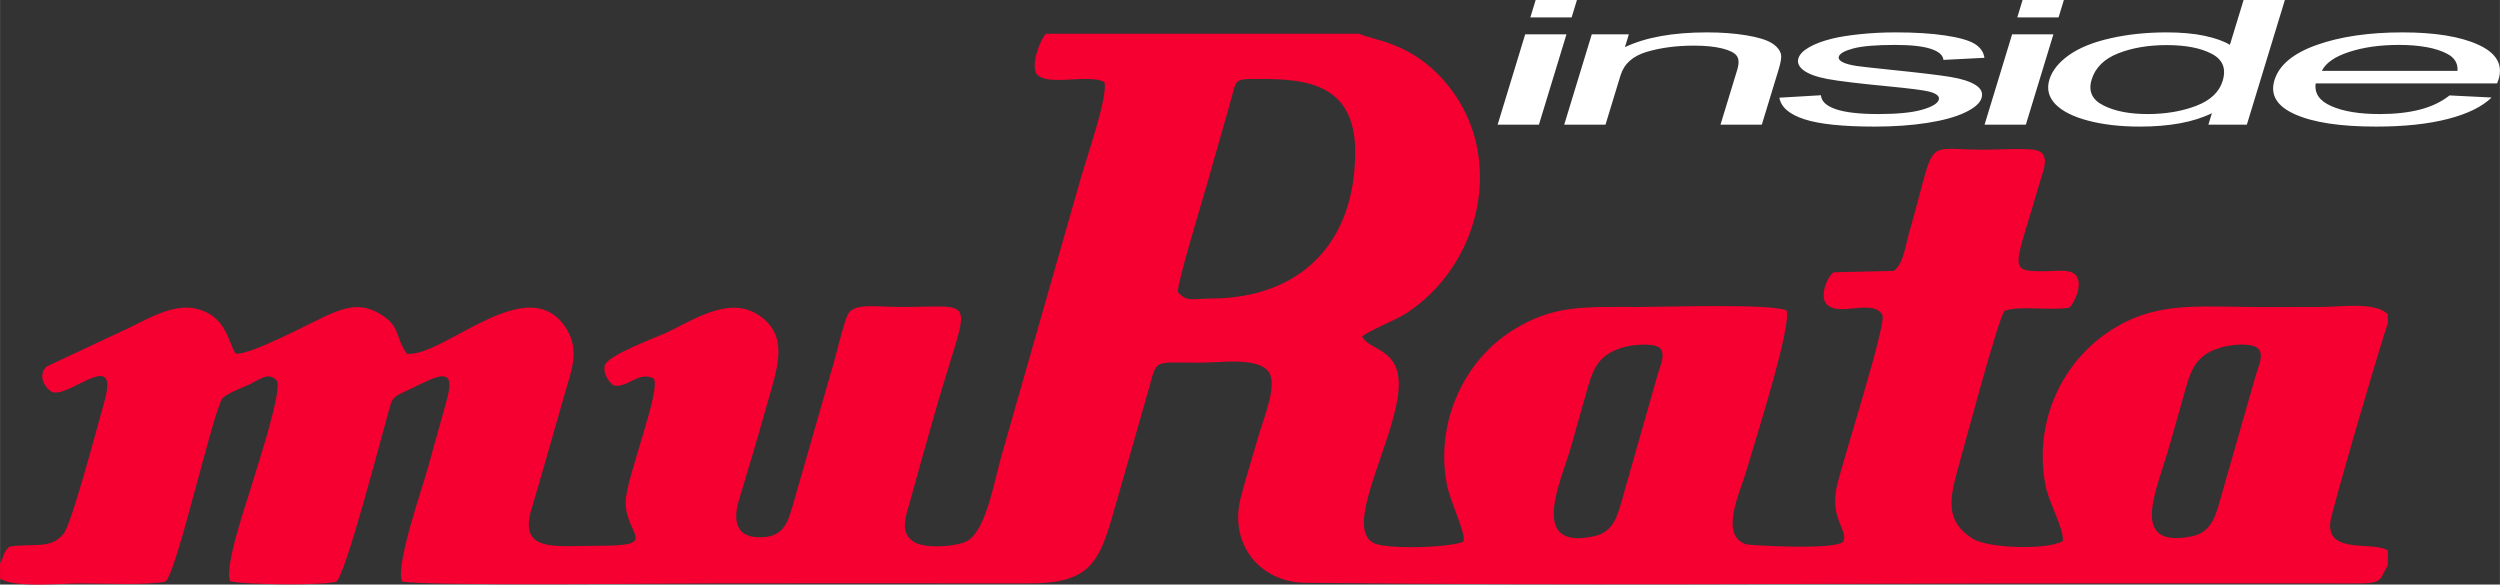 <?xml version="1.0" encoding="UTF-8"?>
<!DOCTYPE svg PUBLIC "-//W3C//DTD SVG 1.1//EN" "http://www.w3.org/Graphics/SVG/1.1/DTD/svg11.dtd">
<!-- Creator: CorelDRAW 2021 (64-Bit) -->
<svg xmlns="http://www.w3.org/2000/svg" xml:space="preserve" width="39.949mm" height="9.341mm" version="1.1" style="shape-rendering:geometricPrecision; text-rendering:geometricPrecision; image-rendering:optimizeQuality; fill-rule:evenodd; clip-rule:evenodd"
viewBox="0 0 15935.56 3726.27"
 xmlns:xlink="http://www.w3.org/1999/xlink"
 xmlns:xodm="http://www.corel.com/coreldraw/odm/2003">
 <rect x="0" y="0" width="15935.56" height="3726.27" fill="#333333" stroke="none"/>
 <defs>
  <style type="text/css">
   <![CDATA[
    .fil0 {fill:#F50030}
    .fil1 {fill:white;fill-rule:nonzero}
   ]]>
  </style>
 </defs>
 <g id="Plan_x0020_1">
  <g id="_1513887630720">
   <path class="fil0" d="M10351.68 2212.35c44.88,-13.08 176.43,-27.56 220.83,0.28 52.14,32.67 9.77,120.11 -7.38,179.38l-212.13 746.25c-39.73,139.53 -59.87,250.63 -191.11,279.7 -431.01,95.5 -204.83,-363.27 -146.04,-575.92 35.02,-126.65 71.88,-253.34 107.14,-379.07 39.97,-142.49 89.87,-210.02 228.69,-250.63zm3818.14 -0.68c55.05,-14.56 172.32,-27.44 217.68,4.99 50.62,36.22 7.9,118.79 -7.18,171.41l-216.12 756.1c-37.38,131.64 -59.95,249.03 -195.82,275.36 -405.8,78.54 -217.4,-299.85 -138.1,-582.11 36.22,-128.8 71.16,-250.94 107.22,-379.03 39.81,-141.49 94.02,-210.06 232.32,-246.72zm-6662.18 -351.59c-3.31,-59.28 162.83,-603.09 192.83,-708.52 34.46,-121.06 67.17,-239.78 101.24,-357.09 18.51,-63.82 34.86,-120.9 51.86,-184.21 23.22,-86.4 20.82,-106.66 118.19,-106.9 291.67,-0.76 665.8,-8.54 666.51,461.56 0.92,597.5 -361.88,935.81 -916.38,938.08 -111.21,0.44 -161.07,25.13 -214.25,-42.92zm-7507.64 1731.92l0 96.05c89.99,60.63 376.04,30.91 513.86,30.91 150.7,0 398.74,12.72 538.55,-10.45 69.53,-34.86 309.22,-1107.13 367.06,-1171.43 25.41,-28.28 126.85,-67.09 165.18,-84.17 65.78,-29.36 123.5,-86.64 177.95,-28.52 42.72,52.02 -124.26,551.91 -149.75,640.07 -35.5,122.74 -186.96,547.6 -146.04,640.62 76.51,22.34 606.28,29.04 676.72,1.8 55.85,-31.79 288.84,-926.19 324.34,-1052.24 42.44,-150.62 13.28,-107.58 248.43,-223.26 202.44,-99.56 150.74,48.9 113.45,183.25 -33.99,122.5 -67.65,243.13 -102.91,369.38 -37.82,135.31 -207.62,623.23 -164.42,722.36 119.59,30.87 1727.53,12.61 1992.88,12.61 666.55,0 1333.31,-1.28 1999.86,0.08 395.15,0.8 451.63,-133.95 544.57,-459.97 73.52,-257.97 148.47,-516.45 222.34,-777.76 55.65,-196.97 19.79,-169.41 330.24,-169.41 133.67,0 371.65,-37.89 437.19,62.59 53.81,82.49 -37.14,299.13 -64.34,394.07 -37.5,130.88 -79.46,263.23 -115.28,398.66 -80.18,303.36 124.5,544.45 408.55,547.76 1641.49,19.23 3351.87,3.99 5000.18,3.99l1499.92 0c394.87,0 327.57,13.44 402.72,-116.96l0 -92.7c-91.99,-62.07 -387.25,27.8 -367.54,-177.63 7.02,-72.92 350.55,-1240.8 367.54,-1269l0 -58.36c-78.62,-82.41 -295.86,-47.43 -430.53,-47.43 -161.71,0 -324.46,1.76 -486.05,-0.48 -340.1,-4.71 -573.29,-20.06 -829.46,136.5 -329.49,201.32 -513.7,592.52 -436.75,999.51 21.46,113.49 119.87,279.78 110.41,356.49 -94.02,57.6 -474.76,48.74 -576.52,-16.24 -173.12,-110.53 -146.87,-251.26 -88.71,-456.18 39.45,-139.17 250.55,-936.68 293.35,-994.48 93.1,-36.86 296.18,0.96 415.57,-21.22 30.71,-33.87 84.13,-144.4 43.36,-202.16 -35.3,-46.03 -115.8,-30.4 -195.18,-29.72 -252.06,2.19 -197.13,-12.13 -41.56,-556.26 23.53,-82.41 80.62,-198.49 -30.2,-217.36 -64.62,-11.01 -253.3,-1.04 -330.88,-1.08 -389,-0.16 -288.88,-97.73 -468.58,528.42 -22.5,78.42 -35.1,198.89 -97.77,244.2l-383.74 8.82c-43.8,31.19 -86.32,147.51 -49.22,197.49 70.92,95.34 301.25,-34.82 360.28,74.75 28.08,52.14 -248.75,915.98 -288.88,1084.99 -50.42,212.37 70.56,283.1 40.21,357.97 -42.08,59.32 -601.61,24.61 -618.37,19.35 -176.87,-55.41 -38.45,-333.95 0.32,-469.98 45.55,-160 288.92,-914.94 256.09,-1021.65 -108.38,-44.6 -770.19,-21.66 -944.62,-21.66 -351.63,0.04 -541.06,-14.68 -802.74,149.19 -312.41,195.66 -493.63,593.04 -418.24,982.36 21.86,112.81 117.31,297.97 107.22,362.64 -61.71,37.74 -491.68,55.57 -576.36,9.17 -185.25,-101.48 115.52,-611.47 158,-943.43 38.73,-302.64 -182.06,-274.84 -229.01,-371.45 36.54,-35.62 214.88,-104.99 279.9,-147.27 90.95,-59.08 167.97,-131.24 228.17,-203.76 301.48,-363.31 336.87,-901.1 24.57,-1267.73 -224.82,-263.91 -466.79,-268.26 -551.27,-311.7l-1998.18 0c-34.23,40.05 -94.7,186.6 -60.19,254.18 65.42,86.88 328.89,-1.16 432.8,53.49 30.56,72.24 -114.72,492.56 -145.48,600.18l-509.23 1782.06c-49.86,175.31 -99.09,477.24 -219.27,543.73 -66.3,36.7 -265.58,50.54 -336.95,7.06 -98.77,-60.15 -52.49,-166.18 -23.77,-270.73 54.97,-200.29 110.37,-397.26 167.74,-595.75 207.35,-717.41 267.98,-632.29 -221.87,-632.29 -167.46,0 -310.22,-28.8 -346.76,50.42 -28.4,61.55 -67.89,233.95 -90.43,312.33l-263.67 916.86c-33.91,117.83 -71.04,192.35 -216,188.44 -140.33,-3.75 -161.67,-107.06 -122.66,-236.54 60.87,-201.8 121.58,-405.88 179.54,-611.78 63.58,-225.97 147.19,-439.02 -57.24,-570.22 -192.31,-123.46 -422.87,40.17 -590.36,117.16 -61.71,28.36 -374,142.64 -387.65,207.07 -10.89,51.42 24.89,104.07 57.76,126.61 94.06,16.08 150.7,-90.31 252.02,-46.63 58.6,58.36 -176.03,640.78 -176.47,790.37 -0.68,211.02 225.1,278.27 -168.53,277.95 -284.21,-0.2 -515.81,46.67 -430.81,-236.78 74.15,-247.27 142.17,-493.07 214.8,-743.7 38.65,-133.27 90.99,-262.95 10.53,-397.1 -238.62,-397.78 -786.54,178.78 -1020.29,153.69 -77.9,-107.38 -35.82,-173.24 -171.92,-254.26 -120.98,-72 -219.59,-42.32 -334.43,8.74 -104.71,46.59 -495.99,258.6 -586.3,244.24 -49.3,-81.29 -60.55,-242.85 -254.06,-286.65 -139.77,-31.63 -306.19,64.18 -406.99,114.68l-539.66 252.86c-57.16,44.12 -28.12,127.89 30.24,163.55 105.23,45.47 435.27,-291.03 334.67,62.51 -42.56,149.51 -205.63,769.99 -258.4,839 -81.06,106.03 -197.45,60.71 -347.72,85.16 -45.47,43.68 -29.56,55.33 -58.88,107.14z"/>
   <path class="fil1" d="M9754.81 111.01l33.87 -111.01 263.19 0 -33.87 111.01 -263.19 0zm-208.54 683.75l175.71 -576.08 263.19 0 -175.71 576.08 -263.19 0zm424.46 0l175.71 -576.08 236.31 0 -24.93 81.77c132.79,-62.75 306.91,-93.98 521.83,-93.98 93.74,0 177.51,6.26 252.02,18.67 74.59,12.41 128.36,28.88 161.15,49.02 32.67,20.18 52.73,44.24 59.75,71.96 3.95,18.15 -0.68,49.78 -14.44,94.9l-107.86 353.74 -263.31 0 106.74 -350.03c12.13,-39.77 11.21,-69.57 -3.23,-89.15 -14.44,-19.63 -46.07,-35.34 -94.3,-47.19 -48.27,-11.65 -107.86,-17.55 -177.63,-17.55 -111.73,0 -211.93,13.12 -301.29,39.57 -89.31,26.29 -145,76.39 -167.5,150.02l-95.85 314.33 -263.19 0zm1371.48 -172.04l265.03 -15.56c2.59,38.69 34.42,68.29 94.98,88.99 60.51,20.54 151.1,30.91 270.77,30.91 121.18,0 213.73,-9.09 278.11,-27.4 63.9,-18.11 99.92,-39.57 107.42,-64.18 6.7,-22.02 -14.44,-39.41 -62.95,-51.98 -34.23,-8.7 -120.67,-19.63 -259.24,-33.15 -186.96,-17.91 -315.33,-33.47 -386.17,-46.59 -70.21,-13.32 -121.02,-31.47 -152.3,-54.77 -31.31,-23.14 -42.96,-48.82 -34.38,-76.95 7.86,-25.73 30.99,-49.42 69.17,-71.24 38.45,-21.82 86.88,-39.97 145.72,-54.41 44.24,-11.09 102.99,-20.5 175.71,-28.28 73.12,-7.78 149.55,-11.65 230.4,-11.65 121.58,0 226.37,6.46 314.09,19.59 88.28,12.96 150.7,30.71 187.8,52.93 36.62,22.38 57.84,52.18 63.03,89.51l-261.48 13.32c-2.23,-29.96 -29.04,-53.45 -79.7,-70.29 -50.78,-16.83 -126.97,-25.17 -229.2,-25.17 -120.19,0 -208.7,7.42 -264.59,22.22 -55.81,14.8 -87.12,32.19 -93.14,51.98 -3.87,12.57 3.19,24.05 21.46,34.23 18.35,10.37 49.02,19.07 92.86,25.89 25.33,3.71 99.52,12.05 224.3,24.97 179.86,18.35 304.92,33.51 375.12,45.15 70.29,11.65 122.78,28.88 157.92,51.06 35.54,22.38 48.07,50.14 37.89,83.45 -9.85,32.35 -44.56,62.91 -104.71,91.55 -60.11,28.68 -140.65,50.9 -241.69,66.62 -101.56,15.72 -213.13,23.49 -334.75,23.49 -201.48,0 -350.83,-15.52 -447.08,-46.43 -96.29,-31.07 -149.63,-76.95 -160.4,-137.82zm1516.56 -511.7l33.87 -111.01 263.19 0 -33.87 111.01 -263.19 0zm-208.54 683.75l175.71 -576.08 263.19 0 -175.71 576.08 -263.19 0zm1426.73 0l22.3 -73.08c-115.6,56.8 -268.89,85.28 -459.85,85.28 -123.66,0 -233.55,-12.57 -329.05,-37.93 -96.09,-25.13 -165.5,-60.47 -209.14,-105.63 -42.96,-45.31 -55.61,-97.29 -37.66,-156.13 17.51,-57.36 59.28,-109.34 124.93,-156.17 66.06,-46.59 154.29,-82.49 265.07,-107.26 110.41,-25.01 229.88,-37.38 356.97,-37.38 93.74,0 174.8,7.38 243.13,22.02 68.33,14.6 121.82,33.83 160.56,57.32l87.2 -285.81 263.19 0 -242.41 794.76 -245.24 0zm-744.1 -287.32c-22.46,73.64 2.59,128.6 75.79,165.02 72.6,36.46 166.3,54.61 280.5,54.61 115.24,0 218.28,-17.39 309.66,-52.18 90.91,-34.78 147.43,-87.88 169.21,-159.28 23.89,-78.46 0.68,-136.18 -70.37,-173 -70.56,-36.82 -166.18,-55.13 -286.37,-55.13 -117.2,0 -220.31,17.59 -309.86,52.89 -89.07,35.34 -145.4,91.03 -168.57,167.06zm2281.44 100.84l268.3 13.32c-60.35,58.64 -153.53,104.35 -279.11,136.7 -125.57,32.39 -278.15,48.67 -458.13,48.67 -226.41,0 -397.98,-25.89 -514.81,-77.7 -116.96,-51.62 -160.99,-124.3 -132.51,-217.76 29.44,-96.53 119.15,-171.64 269.57,-224.94 150.38,-53.45 332.56,-80.1 546.41,-80.1 206.99,0 368.02,26.09 483.22,78.42 115.2,52.37 158.56,125.97 129.6,220.91 -1.76,5.7 -4.95,14.4 -9.41,25.89l-1156.32 0c-9.25,63.11 23.81,111.57 100.36,145.04 76.03,33.51 179.14,50.34 308.27,50.34 96.25,0 181.38,-9.45 254.97,-28.32 74.03,-18.87 137.1,-49.02 189.59,-90.47zm-813.86 -156.53l864.64 0c3.27,-48.47 -18.99,-84.73 -66.02,-108.94 -71.76,-37.58 -174.72,-56.44 -307.91,-56.44 -120.63,0 -226.37,15 -317.88,44.96 -90.87,30 -148.47,70.13 -172.84,120.43z"/>
  </g>
 </g>
</svg>
